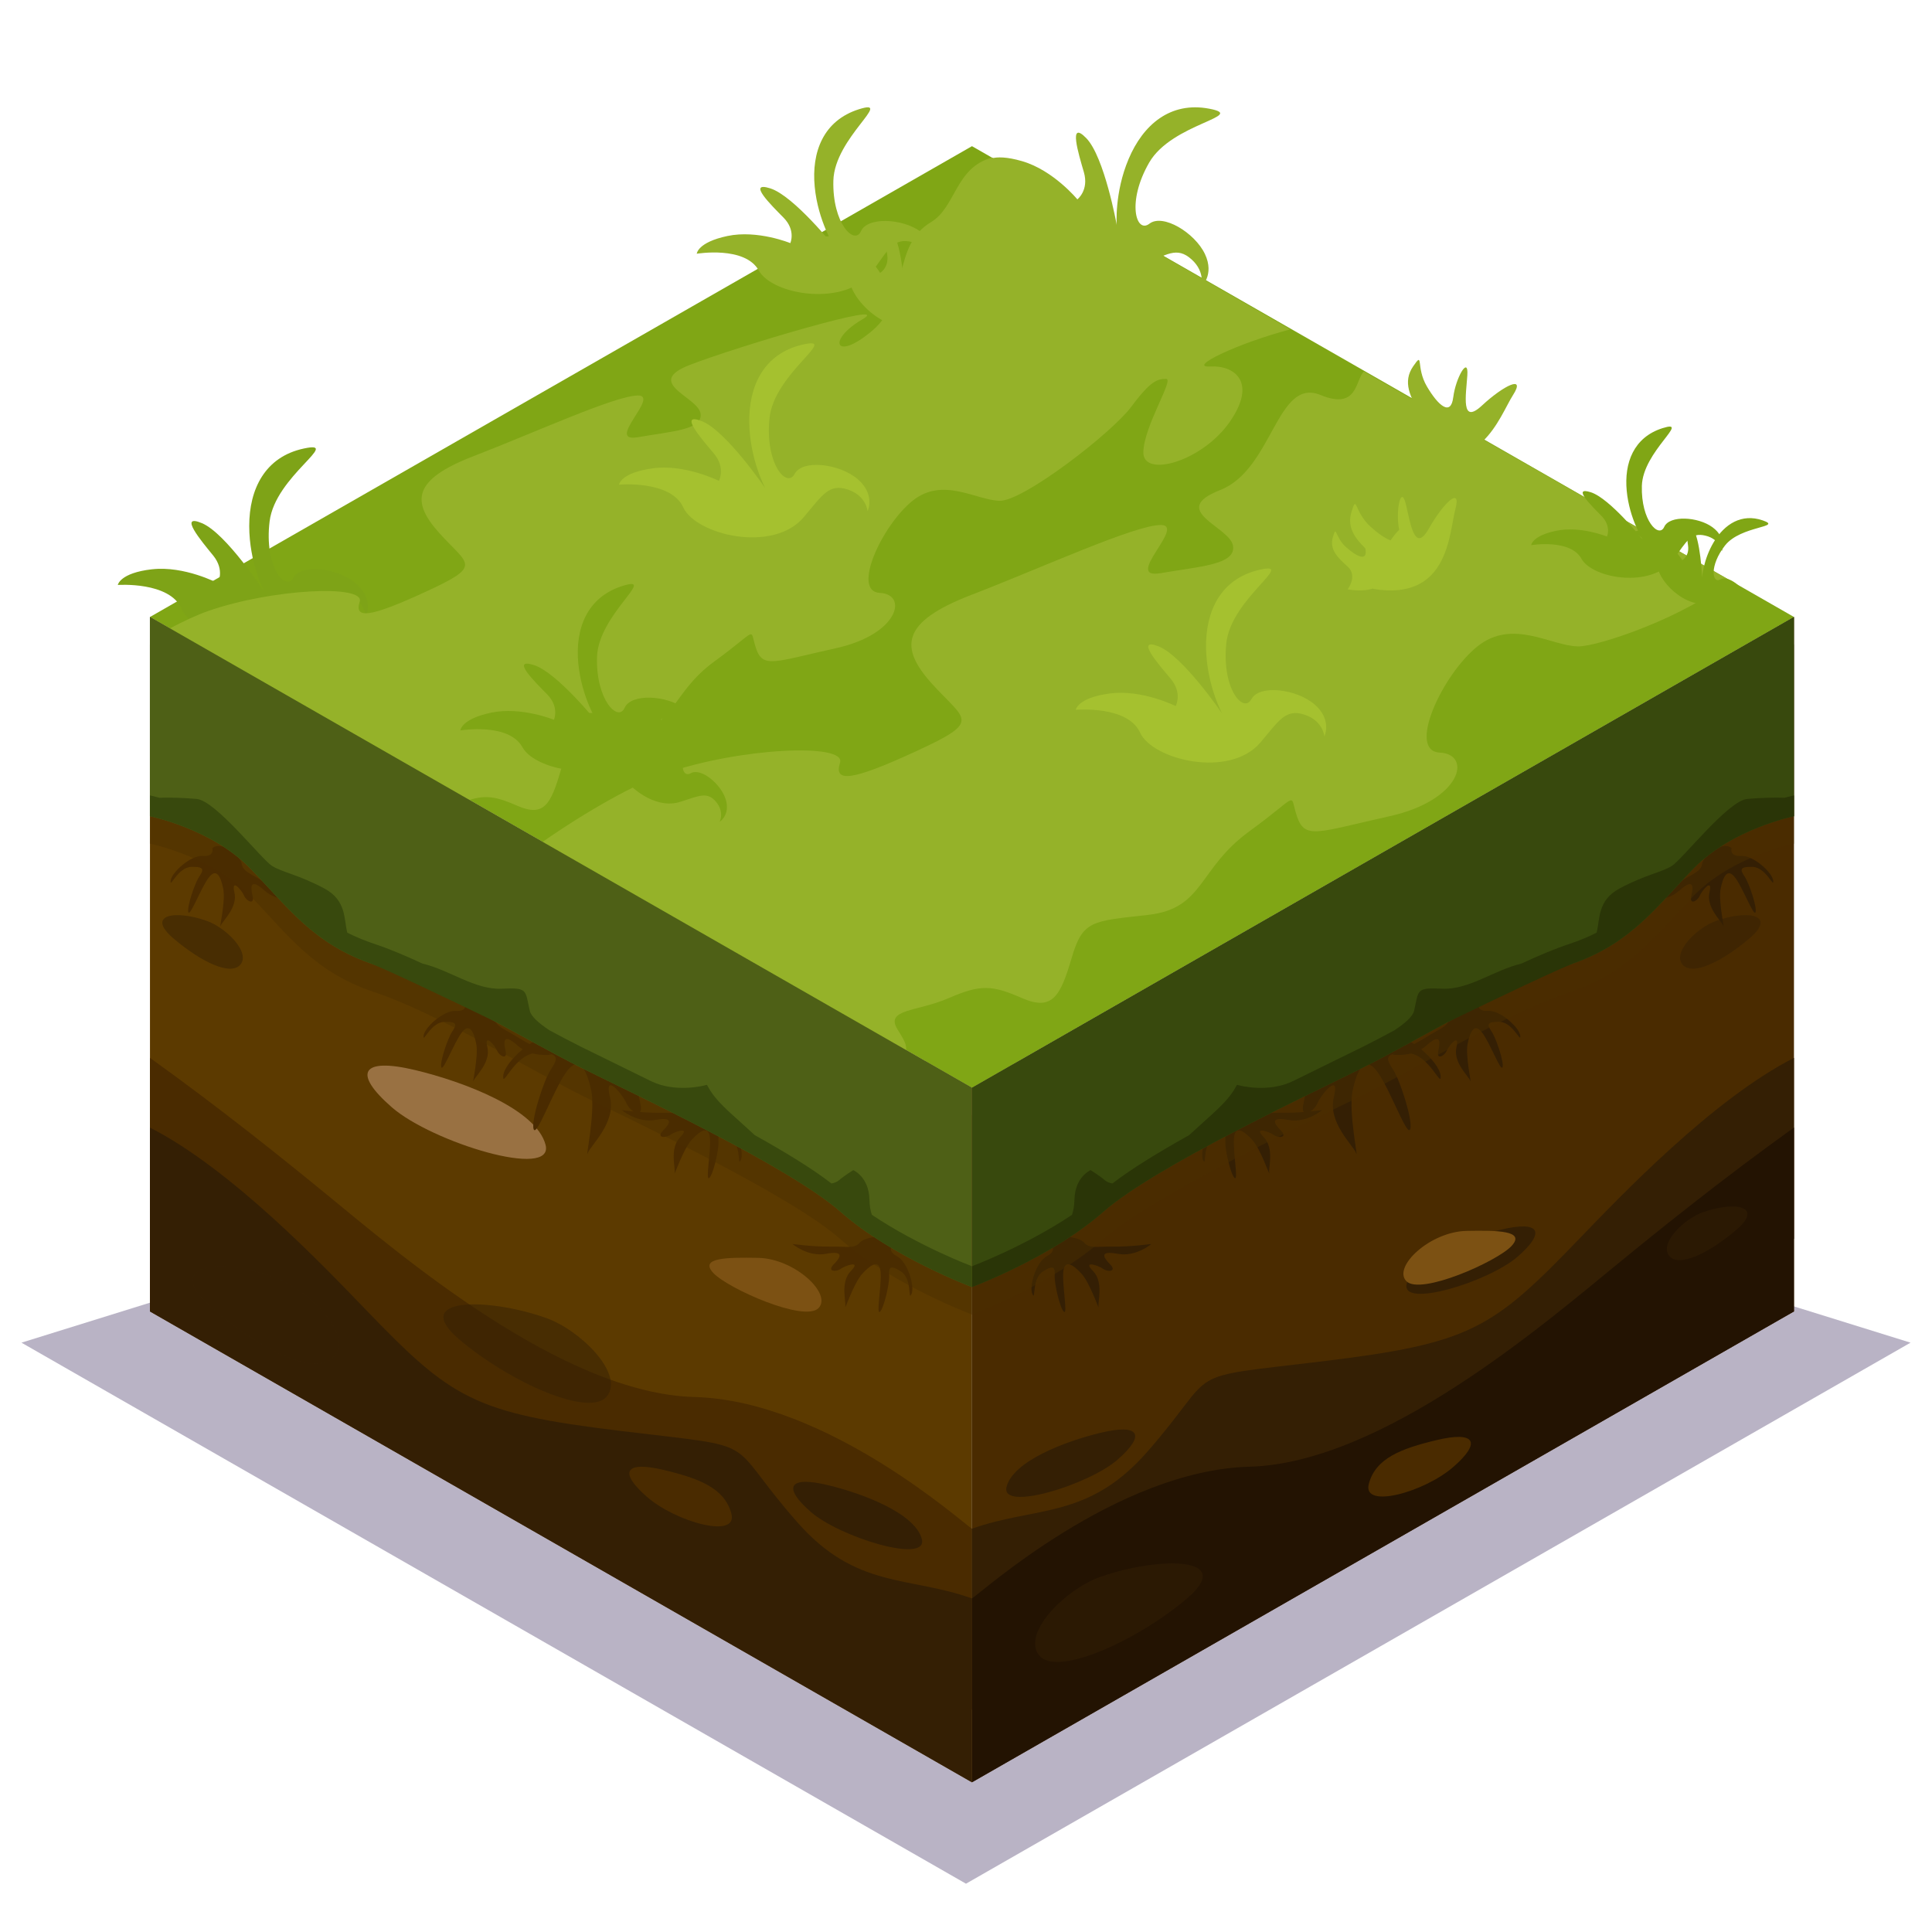 <?xml version="1.0" encoding="UTF-8"?> <svg xmlns="http://www.w3.org/2000/svg" width="120" height="120" viewBox="0 0 120 120" fill="none"><path opacity="0.3" d="M59.999 117L118.667 83.395L59.999 65.147L1.333 83.395L59.999 117Z" fill="#17003F"></path><path d="M111.427 38.322L60.371 67.567V110.7L111.427 81.455V38.322Z" fill="#4A2B00"></path><path d="M9.315 81.455L60.371 110.7V67.567L9.315 38.322V81.455Z" fill="#5C3A00"></path><path d="M60.371 67.567L111.427 38.322L60.371 9.079L9.315 38.322L60.371 67.567Z" fill="#80A615"></path><path d="M9.315 65.706V76.944L60.371 106.189V94.951C59.858 94.657 51.394 86.994 43.136 86.771C34.875 86.548 24.808 77.891 20.294 74.195C17.578 71.971 13.708 68.857 9.315 65.707V65.706Z" fill="#4A2B00"></path><path d="M111.427 65.706C106.379 68.281 100.708 74.23 98.051 76.986C92.693 82.544 91.353 83.435 82.201 84.546C73.048 85.658 75.919 84.868 71.231 90.206C67.561 94.383 64.31 93.542 60.371 94.951V106.189L111.427 76.944V65.706V65.706Z" fill="#341F04"></path><path d="M111.427 70.034C107.033 73.184 103.164 76.299 100.447 78.522C95.933 82.218 85.867 90.877 77.606 91.1C69.346 91.322 60.884 98.985 60.371 99.279V110.7L111.427 81.455V70.034V70.034Z" fill="#231302"></path><path d="M22.689 81.316C20.032 78.561 14.361 72.611 9.313 70.036V81.457L60.369 110.702V99.281C56.429 97.872 53.177 98.713 49.509 94.536C44.821 89.198 47.692 89.988 38.539 88.877C29.387 87.766 28.047 86.875 22.689 81.316V81.316Z" fill="#341F04"></path><g style="mix-blend-mode:multiply" opacity="0.5"><path d="M73.719 99.286C76.8 96.664 71.982 96.664 68.34 97.947C66.213 98.697 63.467 101.407 64.531 102.801C65.596 104.197 70.638 101.909 73.719 99.286V99.286Z" fill="#341F04"></path></g><path d="M94.266 78.05C96.06 76.487 95.613 75.805 93.23 76.376C91.018 76.905 87.796 78.133 87.376 79.725C86.957 81.314 92.475 79.614 94.266 78.051V78.05Z" fill="#341F04"></path><path d="M69.412 90.663C71.204 89.101 70.758 88.419 68.375 88.99C66.164 89.519 62.941 90.747 62.522 92.339C62.102 93.928 67.62 92.227 69.412 90.665V90.663Z" fill="#341F04"></path><path d="M102.64 53.179C103.256 52.37 102.893 52.509 101.519 52.732C99.942 52.989 97.373 54.462 98.579 54.909C99.782 55.356 102.025 53.989 102.64 53.179V53.179Z" fill="#4A2B00"></path><g style="mix-blend-mode:multiply" opacity="0.5"><path d="M107.843 76.387C109.553 74.932 107.794 74.584 105.775 75.296C104.595 75.712 103.073 77.214 103.663 77.987C104.253 78.761 106.134 77.841 107.843 76.387V76.387Z" fill="#341F04"></path></g><g style="mix-blend-mode:multiply" opacity="0.5"><path d="M108.662 58.287C110.371 56.832 108.613 56.484 106.594 57.196C105.414 57.612 103.892 59.114 104.482 59.887C105.072 60.661 106.953 59.741 108.662 58.287V58.287Z" fill="#341F04"></path></g><path d="M90.262 91.121C92.055 89.559 91.608 88.877 89.225 89.448C87.013 89.977 85.44 90.578 85.019 92.167C84.599 93.757 88.468 92.684 90.26 91.121H90.262Z" fill="#4A2B00"></path><path d="M65.121 70.932C65.737 70.123 65.374 70.262 64 70.485C62.423 70.742 61.503 71.585 62.709 72.032C63.912 72.479 64.506 71.74 65.121 70.932V70.932Z" fill="#997142"></path><path d="M93.88 77.394C94.794 76.421 92.966 76.421 91.106 76.453C88.825 76.489 86.473 78.699 87.358 79.581C88.241 80.46 92.966 78.365 93.882 77.394H93.88Z" fill="#7C5113"></path><g style="mix-blend-mode:multiply" opacity="0.5"><path d="M28.524 83.194C31.605 85.817 36.647 88.105 37.711 86.709C38.775 85.313 36.028 82.603 33.902 81.855C30.26 80.572 25.444 80.572 28.524 83.194V83.194Z" fill="#341F04"></path></g><path d="M57.255 95.588C56.835 93.998 53.613 92.768 51.401 92.239C49.02 91.668 48.573 92.35 50.365 93.912C52.156 95.475 57.676 97.177 57.255 95.586V95.588Z" fill="#341F04"></path><path d="M25.778 66.463C22.478 65.673 21.861 66.618 24.343 68.781C26.826 70.944 34.467 73.301 33.884 71.099C33.301 68.896 28.841 67.195 25.778 66.462V66.463Z" fill="#997142"></path><path d="M16.795 53.179C17.411 53.988 19.653 55.357 20.857 54.91C22.061 54.462 19.494 52.99 17.916 52.732C16.544 52.51 16.18 52.369 16.797 53.179H16.795Z" fill="#4A2B00"></path><g style="mix-blend-mode:multiply" opacity="0.5"><path d="M13.216 81.291C16.319 83.932 19.737 85.603 20.809 84.198C21.881 82.793 19.115 80.063 16.973 79.309C13.305 78.017 10.114 78.649 13.217 81.291H13.216Z" fill="#341F04"></path></g><g style="mix-blend-mode:multiply" opacity="0.5"><path d="M12.84 57.196C10.821 56.484 9.064 56.833 10.772 58.287C12.481 59.742 14.362 60.661 14.952 59.888C15.542 59.114 14.02 57.612 12.84 57.196Z" fill="#341F04"></path></g><path d="M45.429 94.02C45.01 92.431 43.436 91.83 41.223 91.301C38.841 90.732 38.394 91.412 40.186 92.975C41.978 94.537 45.849 95.61 45.427 94.02H45.429Z" fill="#4A2B00"></path><path d="M56.725 72.033C57.929 71.586 57.011 70.743 55.432 70.486C54.06 70.263 53.695 70.123 54.313 70.933C54.928 71.741 55.522 72.48 56.725 72.033V72.033Z" fill="#997142"></path><path d="M50.832 81.256C51.715 80.375 49.362 78.167 47.082 78.128C45.222 78.097 43.394 78.097 44.308 79.07C45.222 80.041 49.947 82.136 50.832 81.256V81.256Z" fill="#7C5113"></path><path d="M9.445 35.358C7.434 35.588 7.318 36.333 7.318 36.333C7.318 36.333 10.539 36.103 11.285 37.822C12.032 39.541 16.804 40.8 18.759 38.567C19.959 37.194 20.369 36.505 21.518 36.906C22.669 37.307 22.725 38.28 22.725 38.28C22.725 38.28 23.244 37.249 22.15 36.276C21.058 35.304 18.757 34.959 18.241 35.875C17.724 36.791 16.401 35.189 16.746 32.382C17.09 29.575 21.287 27.341 18.873 27.858C16.458 28.372 15.48 30.378 15.48 32.668C15.48 34.959 16.399 36.734 16.399 36.734C16.399 36.734 14.042 33.127 12.547 32.497C11.052 31.867 12.49 33.585 13.238 34.501C13.985 35.417 13.525 36.22 13.525 36.22C13.525 36.22 11.455 35.132 9.443 35.36L9.445 35.358Z" fill="#7EA317"></path><path d="M66.917 12.384C66.917 12.384 65.435 10.579 63.491 10.012C61.547 9.444 61.151 10.085 61.151 10.085C61.151 10.085 64.207 11.121 64.225 12.994C64.244 14.866 68.148 17.876 70.821 16.574C72.462 15.775 73.109 15.297 74.012 16.113C74.915 16.928 74.587 17.846 74.587 17.846C74.587 17.846 75.466 17.096 74.84 15.777C74.213 14.457 72.229 13.249 71.394 13.893C70.561 14.538 69.967 12.549 71.379 10.096C72.792 7.643 77.531 7.211 75.106 6.751C72.68 6.291 70.996 7.758 70.103 9.87C69.208 11.981 69.362 13.972 69.362 13.972C69.362 13.972 68.598 9.734 67.466 8.576C66.336 7.417 66.988 9.556 67.32 10.689C67.651 11.822 66.915 12.384 66.915 12.384H66.917Z" fill="#95B229"></path><path d="M41.36 48.029C39.437 48.695 36.438 50.38 33.657 52.322L56.262 65.269C56.363 64.897 56.091 64.499 55.749 63.943C54.956 62.658 56.94 62.855 58.924 61.996C60.908 61.136 61.602 61.174 63.487 61.996C65.372 62.817 65.869 61.866 66.563 59.497C67.257 57.128 67.853 57.221 71.326 56.824C74.8 56.426 74.402 53.959 77.601 51.633C80.799 49.307 80.058 49.215 80.554 50.697C81.05 52.179 81.844 51.686 86.308 50.697C90.773 49.708 91.467 46.843 89.423 46.744C87.378 46.646 89.582 41.901 91.766 40.149C93.95 38.397 96.329 40.122 98.016 40.149C99.306 40.169 104.96 38.204 107.4 36.017L84.711 23.075C84.174 23.597 84.35 25.495 82.018 24.533C79.297 23.41 79.066 29.15 75.791 30.435C72.517 31.72 76.386 32.709 76.584 33.895C76.782 35.081 74.501 35.18 72.097 35.599C69.694 36.019 73.706 32.608 72.097 32.608C70.489 32.608 64.678 35.276 60.312 36.957C55.947 38.638 55.848 40.218 57.907 42.492C59.968 44.766 61.007 44.766 56.938 46.644C52.871 48.522 51.779 48.62 52.175 47.374C52.572 46.128 45.924 46.447 41.359 48.027L41.36 48.029Z" fill="#95B229"></path><path d="M39.622 24.566C38.226 24.566 33.186 26.88 29.399 28.338C25.613 29.796 25.526 31.167 27.313 33.139C29.099 35.112 30.002 35.112 26.472 36.74C22.943 38.37 21.996 38.456 22.341 37.373C22.685 36.291 16.918 36.569 12.959 37.941C12.272 38.178 11.427 38.567 10.502 39.058L29.093 49.706C30.189 49.35 30.837 49.484 32.151 50.055C33.787 50.767 34.217 49.944 34.818 47.889C35.421 45.834 35.938 45.914 38.949 45.569C41.961 45.224 41.617 43.084 44.392 41.067C47.168 39.049 46.523 38.968 46.953 40.255C47.384 41.541 48.073 41.113 51.946 40.255C55.818 39.397 56.421 36.912 54.648 36.826C52.874 36.74 54.787 32.625 56.679 31.105C58.574 29.584 60.638 31.081 62.102 31.105C63.566 31.128 69.073 26.88 70.278 25.25C71.484 23.62 71.914 23.535 72.431 23.535C72.947 23.535 71.053 26.449 71.015 28.079C70.976 29.709 74.669 28.679 76.39 26.192C78.112 23.706 76.648 22.677 75.17 22.763C73.691 22.849 76.875 21.316 80.147 20.458L61.611 9.789C59.334 10.408 59.369 12.879 57.824 13.797C55.371 15.255 56.509 18.56 54.184 20.533C51.861 22.505 51.345 21.133 53.548 19.846C55.752 18.56 45.664 21.562 42.822 22.675C39.983 23.79 43.339 24.648 43.511 25.675C43.683 26.705 41.703 26.79 39.62 27.155C37.535 27.52 41.016 24.562 39.62 24.562L39.622 24.566Z" fill="#95B229"></path><path d="M40.554 29.088C38.546 29.354 38.446 30.102 38.446 30.102C38.446 30.102 41.661 29.812 42.439 31.515C43.22 33.219 48.014 34.388 49.927 32.117C51.101 30.723 51.497 30.026 52.654 30.404C53.812 30.783 53.888 31.754 53.888 31.754C53.888 31.754 54.386 30.714 53.274 29.761C52.164 28.809 49.857 28.508 49.357 29.435C48.857 30.36 47.505 28.783 47.796 25.971C48.087 23.159 52.24 20.846 49.837 21.407C47.433 21.967 46.493 23.991 46.538 26.281C46.581 28.571 47.536 30.329 47.536 30.329C47.536 30.329 45.11 26.767 43.603 26.164C42.097 25.564 43.566 27.254 44.33 28.155C45.094 29.057 44.651 29.867 44.651 29.867C44.651 29.867 42.56 28.818 40.552 29.086L40.554 29.088Z" fill="#A5C12F"></path><path d="M68.926 43.074C66.918 43.341 66.818 44.089 66.818 44.089C66.818 44.089 70.033 43.799 70.811 45.501C71.592 47.206 76.386 48.374 78.299 46.104C79.473 44.709 79.869 44.012 81.027 44.39C82.184 44.77 82.26 45.742 82.26 45.742C82.26 45.742 82.758 44.702 81.646 43.749C80.536 42.797 78.229 42.496 77.729 43.423C77.229 44.35 75.877 42.771 76.168 39.959C76.459 37.147 80.613 34.833 78.209 35.395C75.805 35.955 74.866 37.979 74.91 40.269C74.954 42.56 75.908 44.317 75.908 44.317C75.908 44.317 73.483 40.755 71.975 40.153C70.469 39.55 71.938 41.242 72.702 42.144C73.466 43.045 73.023 43.855 73.023 43.855C73.023 43.855 70.932 42.806 68.924 43.074H68.926Z" fill="#A5C12F"></path><path d="M39.986 46.556C39.986 46.556 39.149 45.176 37.874 44.596C36.599 44.018 36.266 44.417 36.266 44.417C36.266 44.417 38.255 45.425 38.083 46.709C37.911 47.992 40.287 50.436 42.245 49.806C43.447 49.419 43.938 49.157 44.475 49.803C45.013 50.449 44.698 51.045 44.698 51.045C44.698 51.045 45.374 50.618 45.076 49.653C44.777 48.688 43.537 47.667 42.903 48.027C42.267 48.387 42.058 46.967 43.267 45.426C44.477 43.886 47.763 44.054 46.147 43.501C44.532 42.948 43.234 43.789 42.416 45.147C41.595 46.505 41.505 47.883 41.505 47.883C41.505 47.883 41.401 44.906 40.739 44.003C40.08 43.1 40.316 44.627 40.43 45.436C40.545 46.244 39.985 46.556 39.985 46.556H39.986Z" fill="#80A615"></path><path d="M38.667 36.393C36.451 37.092 35.714 39.057 35.919 41.205C36.125 43.353 37.147 44.936 37.147 44.936C37.147 44.936 34.613 41.764 33.155 41.306C31.697 40.848 33.199 42.331 33.981 43.123C34.763 43.915 34.406 44.707 34.406 44.707C34.406 44.707 32.367 43.872 30.502 44.266C28.635 44.66 28.595 45.368 28.595 45.368C28.595 45.368 31.592 44.866 32.448 46.41C33.301 47.954 37.889 48.71 39.521 46.443C40.523 45.05 40.846 44.366 41.959 44.64C43.073 44.914 43.214 45.821 43.214 45.821C43.214 45.821 43.606 44.808 42.496 43.992C41.384 43.176 39.199 43.059 38.796 43.965C38.393 44.87 37.009 43.485 37.081 40.824C37.152 38.163 40.886 35.696 38.669 36.393H38.667Z" fill="#80A615"></path><path d="M104.487 34.798C104.487 34.798 103.809 33.68 102.778 33.211C101.745 32.742 101.473 33.067 101.473 33.067C101.473 33.067 103.086 33.882 102.946 34.923C102.807 35.963 104.733 37.941 106.317 37.43C107.292 37.116 107.688 36.903 108.124 37.426C108.56 37.95 108.305 38.434 108.305 38.434C108.305 38.434 108.853 38.089 108.611 37.306C108.369 36.525 107.365 35.698 106.85 35.988C106.336 36.279 106.167 35.129 107.145 33.88C108.125 32.632 110.787 32.769 109.479 32.32C108.171 31.873 107.12 32.554 106.456 33.652C105.791 34.753 105.718 35.87 105.718 35.87C105.718 35.87 105.634 33.459 105.099 32.727C104.564 31.995 104.756 33.233 104.848 33.888C104.941 34.543 104.487 34.795 104.487 34.795V34.798Z" fill="#80A615"></path><path d="M96.652 32.968C95.14 33.287 95.107 33.86 95.107 33.86C95.107 33.86 97.535 33.453 98.227 34.705C98.92 35.955 102.633 36.568 103.956 34.731C104.767 33.603 105.027 33.05 105.931 33.271C106.834 33.492 106.947 34.227 106.947 34.227C106.947 34.227 107.266 33.408 106.365 32.747C105.465 32.086 103.694 31.991 103.368 32.725C103.042 33.459 101.92 32.336 101.979 30.181C102.038 28.026 105.062 26.027 103.265 26.593C101.47 27.159 100.873 28.752 101.039 30.491C101.206 32.23 102.034 33.512 102.034 33.512C102.034 33.512 99.982 30.942 98.8 30.572C97.621 30.201 98.835 31.402 99.469 32.044C100.103 32.687 99.812 33.327 99.812 33.327C99.812 33.327 98.161 32.65 96.65 32.97L96.652 32.968Z" fill="#80A615"></path><path d="M54.668 16.95C54.668 16.95 53.831 15.57 52.556 14.99C51.281 14.412 50.947 14.811 50.947 14.811C50.947 14.811 52.937 15.819 52.764 17.104C52.592 18.386 54.968 20.828 56.927 20.2C58.129 19.814 58.62 19.551 59.156 20.197C59.695 20.843 59.38 21.44 59.38 21.44C59.38 21.44 60.056 21.012 59.757 20.047C59.459 19.082 58.218 18.062 57.583 18.421C56.949 18.781 56.738 17.361 57.947 15.82C59.156 14.28 62.443 14.448 60.827 13.895C59.211 13.342 57.914 14.184 57.093 15.541C56.273 16.899 56.183 18.277 56.183 18.277C56.183 18.277 56.079 15.3 55.417 14.397C54.758 13.492 54.994 15.021 55.108 15.83C55.223 16.638 54.663 16.95 54.663 16.95H54.668Z" fill="#95B229"></path><path d="M45.184 14.658C43.317 15.052 43.277 15.76 43.277 15.76C43.277 15.76 46.274 15.258 47.129 16.802C47.983 18.346 52.57 19.102 54.203 16.835C55.205 15.443 55.525 14.758 56.641 15.032C57.755 15.306 57.896 16.213 57.896 16.213C57.896 16.213 58.288 15.2 57.178 14.384C56.066 13.568 53.88 13.452 53.477 14.357C53.074 15.262 51.691 13.877 51.762 11.216C51.834 8.555 55.567 6.088 53.351 6.785C51.134 7.484 50.398 9.449 50.603 11.597C50.808 13.745 51.83 15.328 51.83 15.328C51.83 15.328 49.297 12.156 47.838 11.698C46.38 11.24 47.882 12.723 48.664 13.515C49.447 14.307 49.088 15.1 49.088 15.1C49.088 15.1 47.05 14.264 45.184 14.658V14.658Z" fill="#95B229"></path><path d="M83.604 33.981C82.895 33.34 83.029 32.566 82.793 33.34C82.556 34.114 83.064 34.619 83.705 35.192C84.348 35.766 83.705 36.607 83.705 36.607C84.363 36.716 84.885 36.682 85.302 36.55C85.291 36.567 85.284 36.576 85.284 36.576C89.998 37.366 89.998 33.116 90.394 31.634C90.791 30.152 89.65 31.238 88.756 32.82C87.862 34.402 87.614 32.524 87.318 31.307C87.021 30.09 86.673 31.685 86.898 32.871C86.9 32.884 86.902 32.897 86.905 32.909C86.753 33.05 86.565 33.28 86.374 33.561C86.043 33.45 85.599 33.139 85.136 32.723C84.093 31.783 84.293 30.648 83.945 31.783C83.661 32.716 84.11 33.382 84.802 34.056C84.802 34.065 84.806 34.074 84.806 34.081C84.96 34.889 84.315 34.619 83.604 33.981V33.981Z" fill="#A5C12F"></path><path d="M90.263 24.674C90.119 25.872 89.337 25.21 88.627 24.002C87.918 22.794 88.452 21.77 87.778 22.748C87.102 23.728 87.587 24.657 88.232 25.743C88.877 26.827 87.603 27.721 87.603 27.721C91.857 29.891 93.145 25.84 93.971 24.546C94.799 23.252 93.382 23.945 92.052 25.184C90.722 26.424 91.053 24.558 91.139 23.308C91.223 22.058 90.41 23.474 90.265 24.674H90.263Z" fill="#95B229"></path><path d="M65.024 78.026C64.354 78.371 63.899 79.924 64.125 80.382C64.35 80.84 64.059 79.435 64.775 78.975C65.491 78.513 65.528 78.758 65.508 79.254C65.488 79.749 65.843 81.289 66.085 81.48C66.328 81.67 65.977 79.871 66.039 79.031C66.103 78.194 66.633 78.524 67.173 79.11C67.713 79.696 68.294 81.466 68.234 81.166C68.173 80.867 68.565 79.632 67.886 78.942C67.204 78.252 68.232 78.603 68.514 78.809C68.796 79.015 69.404 78.989 68.95 78.529C68.496 78.07 68.294 77.666 69.424 77.876C70.555 78.086 71.515 77.267 71.513 77.265C71.513 77.265 70.22 77.445 69.17 77.429C68.12 77.413 67.666 77.57 67.34 77.186C67.015 76.801 65.52 76.582 65.271 77.303C65.271 77.303 65.691 77.681 65.02 78.026H65.024Z" fill="#341F04"></path><path d="M75.626 69.713C74.955 70.056 74.501 71.611 74.726 72.067C74.952 72.525 74.66 71.12 75.377 70.66C76.091 70.198 76.13 70.443 76.109 70.939C76.089 71.434 76.445 72.974 76.686 73.166C76.93 73.356 76.579 71.556 76.641 70.717C76.705 69.879 77.234 70.209 77.775 70.795C78.315 71.381 78.896 73.151 78.835 72.852C78.775 72.553 79.167 71.317 78.487 70.627C77.806 69.938 78.834 70.288 79.116 70.494C79.398 70.7 80.006 70.675 79.552 70.215C79.097 69.755 78.896 69.352 80.026 69.561C81.157 69.771 82.117 68.952 82.117 68.95C82.117 68.95 80.823 69.131 79.773 69.114C78.724 69.098 78.269 69.255 77.943 68.872C77.617 68.488 76.124 68.268 75.875 68.989C75.875 68.989 76.294 69.366 75.624 69.711L75.626 69.713Z" fill="#341F04"></path><path d="M90.01 63.272C89.934 63.769 89.463 63.869 88.574 64.428C87.686 64.986 86.488 65.501 86.488 65.501C86.488 65.501 87.735 65.705 88.591 64.94C89.446 64.174 89.485 64.623 89.338 65.252C89.19 65.88 89.723 65.588 89.857 65.265C89.99 64.942 90.685 64.11 90.463 65.054C90.241 65.995 91.223 66.847 91.326 67.134C91.43 67.421 91.002 65.608 91.157 64.827C91.313 64.046 91.591 63.49 92.084 64.172C92.577 64.855 93.216 66.576 93.325 66.287C93.433 65.999 92.931 64.499 92.656 64.086C92.381 63.674 92.284 63.446 93.136 63.469C93.988 63.491 94.473 64.844 94.426 64.335C94.378 63.827 93.18 62.736 92.427 62.789C91.674 62.842 91.835 62.302 91.835 62.302C91.245 61.816 90.084 62.778 90.007 63.274L90.01 63.272Z" fill="#341F04"></path><path d="M105.727 53.648C105.65 54.144 105.179 54.245 104.291 54.803C103.402 55.362 102.204 55.876 102.204 55.876C102.204 55.876 103.452 56.081 104.307 55.316C105.163 54.551 105.201 54.998 105.053 55.628C104.906 56.256 105.438 55.964 105.571 55.641C105.705 55.318 106.4 54.486 106.178 55.427C105.956 56.369 106.936 57.221 107.041 57.508C107.145 57.794 106.716 55.982 106.872 55.201C107.028 54.42 107.306 53.863 107.799 54.546C108.292 55.228 108.931 56.949 109.039 56.661C109.148 56.373 108.646 54.873 108.371 54.46C108.094 54.048 107.999 53.819 108.851 53.843C109.703 53.867 110.188 55.217 110.14 54.708C110.093 54.201 108.895 53.11 108.142 53.163C107.391 53.215 107.55 52.677 107.55 52.677C106.958 52.192 105.799 53.153 105.722 53.65L105.727 53.648Z" fill="#341F04"></path><path d="M82.144 65.158C82.003 65.996 81.213 66.18 79.717 67.145C78.22 68.111 76.207 69.01 76.207 69.012C76.207 69.012 78.28 69.321 79.731 68.007C81.18 66.693 81.232 67.448 80.968 68.51C80.704 69.574 81.602 69.065 81.833 68.518C82.065 67.97 83.245 66.549 82.849 68.142C82.454 69.737 84.066 71.146 84.233 71.626C84.399 72.108 83.736 69.062 84.014 67.74C84.295 66.421 84.778 65.474 85.579 66.611C86.381 67.749 87.4 70.633 87.589 70.142C87.777 69.651 86.982 67.138 86.534 66.45C86.085 65.762 85.933 65.381 87.352 65.395C88.772 65.41 89.543 67.673 89.479 66.819C89.415 65.963 87.446 64.158 86.189 64.267C84.934 64.377 85.216 63.465 85.216 63.465C84.245 62.661 82.281 64.317 82.14 65.154L82.144 65.158Z" fill="#341F04"></path><g style="mix-blend-mode:multiply" opacity="0.43"><path d="M84.672 68.003C87.946 66.372 93.676 62.888 97.472 61.629C101.268 60.37 102.831 58.07 105.212 55.625C107.594 53.179 111.428 52.402 111.428 52.402V40.02L60.373 69.264V81.647C60.373 81.647 65.325 79.793 68.525 76.977C71.725 74.159 81.398 69.639 84.674 68.007L84.672 68.003Z" fill="#4A2E00"></path></g><path d="M84.672 66.299C87.946 64.667 93.677 61.184 97.472 59.924C101.268 58.663 102.831 56.366 105.213 53.92C107.594 51.473 111.429 50.697 111.429 50.697V38.315L60.373 67.56V79.94C60.373 79.94 65.325 78.088 68.525 75.27C71.726 72.453 81.398 67.932 84.674 66.301L84.672 66.299Z" fill="#38490D"></path><path d="M84.672 66.299C86.081 65.596 87.946 64.552 89.913 63.489C93.242 61.877 96.705 60.227 97.782 59.817C97.782 59.817 97.784 59.817 97.786 59.817C101.354 58.535 102.895 56.298 105.209 53.922C107.59 51.475 111.425 50.699 111.425 50.699V49.405C111.425 49.405 111.205 49.451 110.839 49.551C110.289 49.526 109.322 49.551 108.519 49.624C107.328 49.736 104.485 53.389 103.831 53.791C103.177 54.192 102.193 54.331 100.596 55.183C99.213 55.922 99.387 57.077 99.167 57.931C98.652 58.191 98.09 58.424 97.469 58.632C96.567 58.931 95.558 59.357 94.497 59.851H94.495C92.786 60.258 91.24 61.486 89.582 61.41C87.924 61.333 88.131 61.485 87.832 62.782C87.754 63.125 87.288 63.543 86.623 63.985C85.911 64.368 85.251 64.719 84.67 65.007C83.681 65.5 82.106 66.257 80.301 67.153H80.297C78.828 67.877 77.042 67.452 76.883 67.39C76.723 67.328 76.883 67.764 75.342 69.157C74.8 69.648 74.316 70.089 73.856 70.507C71.975 71.557 70.266 72.6 69.093 73.509C68.89 73.471 68.732 73.396 68.633 73.312C68.294 73.022 67.741 72.679 67.741 72.679C67.741 72.679 66.774 73.086 66.737 74.495C66.726 74.918 66.664 75.228 66.583 75.455C63.641 77.424 60.371 78.648 60.371 78.648V79.942C60.371 79.942 65.323 78.09 68.523 75.272C71.724 72.454 81.397 67.934 84.672 66.302V66.299Z" fill="#2A3507"></path><path d="M55.712 78.026C56.383 78.371 56.837 79.924 56.612 80.382C56.386 80.84 56.678 79.435 55.961 78.975C55.245 78.513 55.208 78.758 55.228 79.254C55.249 79.749 54.893 81.289 54.651 81.48C54.408 81.67 54.76 79.871 54.697 79.031C54.633 78.194 54.104 78.524 53.563 79.11C53.023 79.696 52.442 81.466 52.502 81.166C52.563 80.867 52.171 79.632 52.851 78.942C53.532 78.252 52.504 78.603 52.222 78.809C51.94 79.015 51.332 78.989 51.786 78.529C52.241 78.07 52.442 77.666 51.312 77.876C50.181 78.086 49.221 77.267 49.223 77.265C49.223 77.265 50.517 77.445 51.566 77.429C52.616 77.413 53.07 77.57 53.397 77.186C53.721 76.801 55.216 76.582 55.465 77.303C55.465 77.303 55.045 77.681 55.716 78.026H55.712Z" fill="#4A2B00"></path><path d="M45.112 69.713C45.783 70.056 46.237 71.611 46.012 72.067C45.786 72.525 46.078 71.12 45.361 70.66C44.647 70.198 44.608 70.443 44.629 70.939C44.649 71.434 44.293 72.974 44.052 73.166C43.808 73.356 44.16 71.556 44.097 70.717C44.033 69.879 43.504 70.209 42.963 70.795C42.423 71.381 41.842 73.151 41.903 72.852C41.963 72.553 41.571 71.317 42.251 70.627C42.932 69.938 41.904 70.288 41.622 70.494C41.34 70.7 40.732 70.675 41.186 70.215C41.641 69.755 41.842 69.352 40.712 69.561C39.581 69.771 38.622 68.952 38.622 68.95C38.622 68.95 39.915 69.131 40.965 69.114C42.014 69.098 42.469 69.255 42.795 68.872C43.121 68.488 44.614 68.268 44.863 68.989C44.863 68.989 44.444 69.366 45.114 69.711L45.112 69.713Z" fill="#4A2B00"></path><path d="M30.726 63.272C30.803 63.769 31.273 63.869 32.162 64.428C33.05 64.986 34.248 65.501 34.248 65.501C34.248 65.501 33.001 65.705 32.145 64.94C31.29 64.174 31.251 64.623 31.398 65.252C31.546 65.88 31.013 65.588 30.88 65.265C30.746 64.942 30.051 64.11 30.273 65.054C30.495 65.995 29.513 66.847 29.41 67.134C29.306 67.421 29.735 65.608 29.579 64.827C29.423 64.046 29.143 63.49 28.652 64.172C28.159 64.855 27.52 66.576 27.412 66.287C27.303 65.999 27.805 64.499 28.08 64.086C28.355 63.674 28.452 63.446 27.6 63.469C26.748 63.491 26.263 64.844 26.311 64.335C26.358 63.827 27.556 62.736 28.309 62.789C29.062 62.842 28.901 62.302 28.901 62.302C29.491 61.816 30.652 62.778 30.729 63.274L30.726 63.272Z" fill="#4A2B00"></path><path d="M15.011 53.648C15.088 54.144 15.559 54.245 16.447 54.803C17.336 55.362 18.534 55.876 18.534 55.876C18.534 55.876 17.286 56.081 16.431 55.316C15.575 54.551 15.537 54.998 15.685 55.628C15.832 56.256 15.3 55.964 15.167 55.641C15.033 55.318 14.338 54.486 14.56 55.427C14.782 56.369 13.802 57.221 13.697 57.508C13.593 57.794 14.022 55.982 13.866 55.201C13.71 54.42 13.432 53.863 12.939 54.546C12.446 55.228 11.807 56.949 11.699 56.661C11.591 56.373 12.092 54.873 12.367 54.46C12.644 54.048 12.739 53.819 11.887 53.843C11.036 53.867 10.55 55.217 10.598 54.708C10.645 54.201 11.843 53.11 12.596 53.163C13.347 53.215 13.188 52.677 13.188 52.677C13.78 52.192 14.939 53.153 15.016 53.65L15.011 53.648Z" fill="#4A2B00"></path><path d="M38.592 65.158C38.733 65.996 39.523 66.18 41.02 67.145C42.516 68.111 44.53 69.01 44.53 69.012C44.53 69.012 42.456 69.321 41.005 68.007C39.556 66.693 39.505 67.448 39.768 68.51C40.032 69.574 39.135 69.065 38.904 68.518C38.671 67.97 37.491 66.549 37.887 68.142C38.283 69.737 36.67 71.146 36.504 71.626C36.337 72.108 37 69.062 36.722 67.74C36.441 66.421 35.958 65.474 35.157 66.611C34.355 67.749 33.336 70.633 33.148 70.142C32.959 69.651 33.754 67.138 34.203 66.45C34.652 65.762 34.804 65.381 33.384 65.395C31.964 65.41 31.193 67.673 31.257 66.819C31.321 65.963 33.29 64.158 34.547 64.267C35.802 64.377 35.52 63.465 35.52 63.465C36.491 62.661 38.455 64.317 38.596 65.154L38.592 65.158Z" fill="#4A2B00"></path><g style="mix-blend-mode:multiply" opacity="0.43"><path d="M36.066 68.003C32.792 66.372 27.062 62.888 23.266 61.629C19.47 60.37 17.907 58.07 15.526 55.625C13.144 53.179 9.31 52.402 9.31 52.402V40.02L60.365 69.264V81.647C60.365 81.647 55.414 79.793 52.213 76.977C49.013 74.159 39.34 69.639 36.064 68.007L36.066 68.003Z" fill="#4A2E00"></path></g><path d="M36.066 66.299C32.792 64.667 27.062 61.184 23.266 59.924C19.47 58.663 17.907 56.366 15.526 53.92C13.144 51.473 9.31 50.697 9.31 50.697V38.315L60.365 67.56V79.94C60.365 79.94 55.414 78.088 52.213 75.27C49.013 72.453 39.34 67.932 36.064 66.301L36.066 66.299Z" fill="#4E6016"></path><path d="M36.066 66.299C34.657 65.596 32.792 64.552 30.825 63.489C27.496 61.877 24.034 60.227 22.956 59.817C22.956 59.817 22.954 59.817 22.953 59.817C19.384 58.535 17.843 56.298 15.529 53.922C13.148 51.475 9.313 50.699 9.313 50.699V49.405C9.313 49.405 9.533 49.451 9.9 49.551C10.449 49.526 11.417 49.551 12.219 49.624C13.41 49.736 16.253 53.389 16.907 53.791C17.561 54.192 18.545 54.331 20.142 55.183C21.526 55.922 21.352 57.077 21.571 57.931C22.086 58.191 22.648 58.424 23.27 58.632C24.171 58.931 25.18 59.357 26.241 59.851H26.243C27.952 60.258 29.498 61.486 31.156 61.41C32.814 61.333 32.607 61.485 32.906 62.782C32.985 63.125 33.45 63.543 34.115 63.985C34.828 64.368 35.487 64.719 36.068 65.007C37.057 65.5 38.633 66.257 40.437 67.153H40.441C41.91 67.877 43.696 67.452 43.856 67.39C44.015 67.328 43.856 67.764 45.396 69.157C45.939 69.648 46.422 70.089 46.882 70.507C48.764 71.557 50.473 72.6 51.645 73.509C51.849 73.471 52.006 73.396 52.105 73.312C52.444 73.022 52.997 72.679 52.997 72.679C52.997 72.679 53.965 73.086 54.001 74.495C54.012 74.918 54.074 75.228 54.155 75.455C57.097 77.424 60.367 78.648 60.367 78.648V79.942C60.367 79.942 55.415 78.09 52.215 75.272C49.014 72.454 39.342 67.934 36.066 66.302V66.299Z" fill="#38490D"></path></svg> 